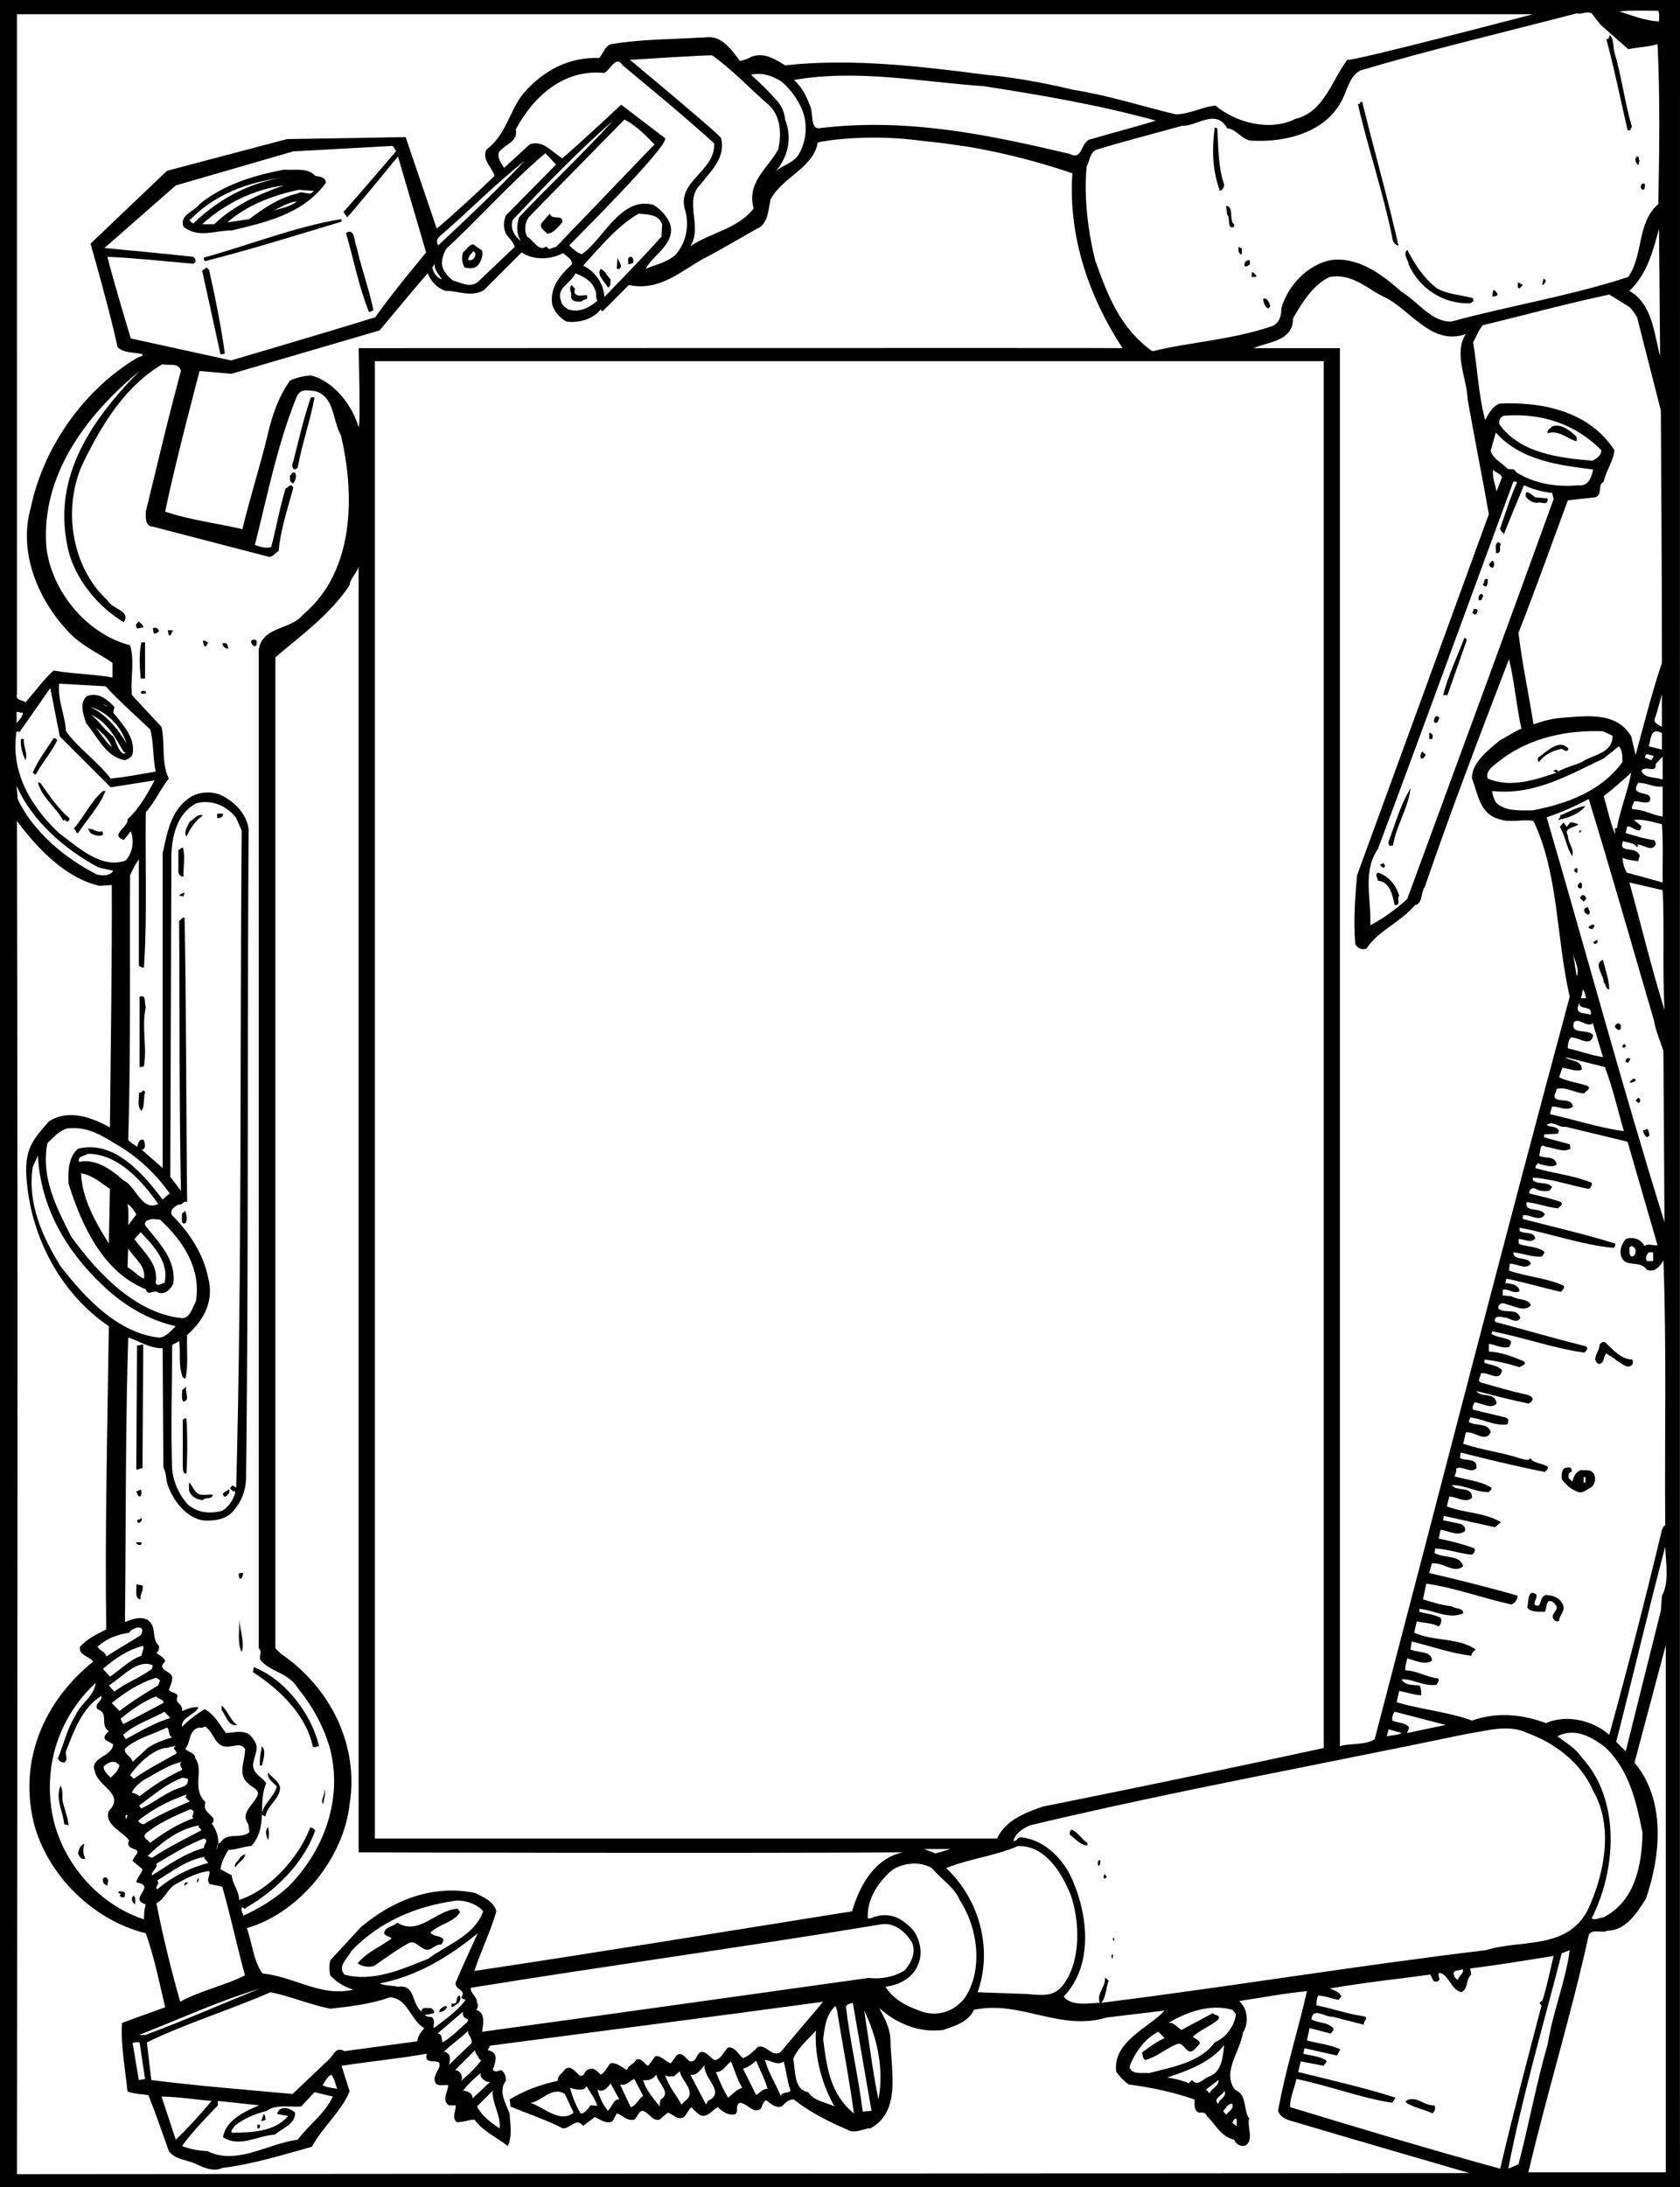 <svg xmlns="http://www.w3.org/2000/svg" width="459.074" height="597.387"><rect width="100%" height="100%" fill="#808080" stroke="none"/><path d="M459.074 0s-.133 596.488 0 597.387H0V0h459.074"/><path fill="#fff" d="M453.14 2.945c.4.797.2 1.899.2 2.899-3.598-.102-7.3-1.602-10.8-2.7 3.202-.402 6.8-.199 10.6-.199m-448.5.95h414.2s-49.598 13.015-50.7 12.449c-4.199 5.601-6.398 14.3-14.1 16.101-6.9 3.5-16.099 1.2-21.9-3.601-3.5.3-6.898 2.3-10.8 2.398-9.3-2.199-18.399-5.199-28-6.699-7.5-1.8-15.899-3.398-23.8-4.098-17.7-2.3-36.7-4.601-55-2.601-2.7-1.602-5.5-3.602-9.099-2.399-1 .598-2.101 1-3.3 1.2-1.801-2.602-4.7-6.602-8.399-6.5-9.5.597-18.101.5-26.703 1.898-1.797.5-2.2 2.602-3.297 3.8-8.203-.3-15.3 3.302-20.902 9.9-3.7 4.8-4.598 11.1-9.899 15.1-1.402 2.7 1.5 4.802 2.2 7.2-4.899 4.7-10.602 10-15.801 14.402l-8.5-25-32.45.547-32.75 8.653-20.898 19.898s5.297 18.5 7.399 28.3c1.8 1.7 4.5 1.302 6.8 1.9.098.702-1 .702-1.5 1-14.8 8.902-25.601 24.6-29 40.8-3.601 12.5 2.098 25.8 11 34.8 3.399 3.302 7.5 5.102 11.301 7.7v4c-5.8-1-10.3-.898-16.101-1.898-2.7 2.398-5.102 5.8-7.7 8.699-.902-.801-2.699-.399-2.3-2.2V3.895"/><path fill="#fff" d="m437.34 6.742 7.601 6.703c2.7-.601 5.5-.601 8-1.402.7 14.602.5 29.2.2 43.7-5.899 5.1-4 13.8-8.2 19.902-16.199 5.3-31.902 7.699-48.402 12.199-5.398.101-9-5.399-13.5-8.102-5.398-4.797-11.898-9.699-19.398-8.699-6.399 1.3-11.801 7-13.5 13.2 0 2-.5 3.902-2.399 4.8-11.558 3.887-22.18 4.305-32.851 6.902-8.899-6.402-12.149-15.203-15.551-24.601-2.098-8.2-3.2-17.899-2.399-25.899.899-1.5.801-3.902 2.801-4.601 7.797-2.399 15.2-4.2 23.297-6.5 3.8.3 9.203-4.899 12.3.699 2.7.2 4.2 3.602 7.2 3.402 8.703.399 19.5-2.203 24-10.8 1.602-2.801 2.102-6.801 5.203-8.403 19.5-5.797 39.598-10.5 59.098-15.597 1.2.398 2.7-.7 4.101 0l2.399 3.097"/><path d="M441.14 14.242c2 6.602 2.801 13.703 4.801 20.403-.402.398-.3 1.3-1.199.898-1.902-8.3-3.601-16.7-5.8-24.898.898.3.597-.7 1-1 1.097 1 .8 3.097 1.199 4.597"/><path fill="#fff" d="M210.04 28.645c3.3 3 3.6 7.898 2.6 12.199-2.8 5.101-8.699 9-6.699 16.101-4.402 5.598-11.601 6.5-17.3 10.297 3.398-5.199-1.801-12.398 2.699-16.797 3-3.8 7-7.402 5.7-12.703.401-.347-24.9-21.398-24.9-21.398s22.25-1.45 22.5-1.2c5.5 3.899 10.301 9.098 15.4 13.5"/><path fill="#fff" d="M195.14 39.145c.5 7.597-10.5 10.398-7.898 18.3 1.2 4.297.2 9-2.703 12.2-2.598 2.199-5.398 2.597-8.098 3.8 1.899-3.8 8.2-6.8 6.7-12.203-.801-2.097-2.602-4.097-4.602-5.297-9-2.402-13.7 9.598-19.598 13.5-1.5-.5-2.3-1.5-3.402-2.402-.047-.05 27.352-27.2 26.203-29.3l-12-9.15s-10.902 10.25-16.101 14.65c-3.102-2-5.399-5.098-8.899-3.798l-7 6.399c-.703-1.301-1.902-2.5-1.402-4.301 1.7-2.2 5.3-2.8 4.601-6.2 4.801-9 13.2-16.6 24.2-15.398 1.601-.902 3.3-5 5-2.101 8.699 7.199 16.8 13.898 25 21.3m23.999-9.3c1.602 3.8 1.301 8.398-.699 12-1.5 2.8-4.5 3.101-6.5 5 3.399-4 4.598-9.102 2.598-14.2-.2-1.902-.898-3.601-2.098-5-2.5-2.8-4.402-4.699-7.199-7.199 2.797-.8 6 .297 8.399 1.899 2.398 2.101 4.3 4.699 5.5 7.5m96.699 3.101c-5.399 1.7-11.399 3.2-17.5 5-3.2.399-2.3 6.098-6 4.098-22-5.2-44.7-10-68.598-7-2.402 0-1.402-4.2-2.402-6.2-1-2.5-2.098-5-4.399-7 17.399-3 34.598.5 51.899 1.7 15.601 2.402 31.8 5.2 47 9.402"/><path d="M372.242 27.844c3.297 13.398 6.899 26 9.899 39.199-.899 0-1.7-1.2-1.7-2.2-2.5-12.398-6.601-24.198-9.402-36.5.902.4.402-.898 1.203-.5"/><path fill="#fff" d="m178.84 39.445-26.899 28c-.902 0-2 1.297-2.601-.203-2 1.801-3.598-1.699-5.3-2.597-.9-1.7-.599-4.2.702-5.602l25.899-26.398c3.199 1.699 5.8 4.3 8.199 6.8"/><path fill="#fff" d="M167.54 32.945c-8.9 9.7-16.7 16.899-25.7 26.399-.7 2.199-.8 4.5.5 6.5-1.7-1.301-3.098-3.5-2.2-5.801 8.801-9.398 18.102-19 27.4-27.098"/><path d="M332.64 35.043c.301 5 .2 10.7 1.9 15.402-.099.7-.4 1.5-1.2 1.7-2.098-5.801-2.2-11.5-1.399-17.301l.7.199"/><path fill="#fff" d="M264.941 40.145c9.7 1.699 19.098 4.097 28.098 7.199-1.2 17.3 4.602 33.851 13.703 47.75 0-.102-208.75 0-208.75 0s.598 21.648 0 21.55c-1.703-5.8-6.652-12.5-13.05-14.101-2 .102-3.903.602-5.7 1.402-3.101 4.399-4.8 9.297-6 14.399-2.101 8.8-4.902 17.398-7 26.199-6.703-1.598-14.402-2.5-21.101-4.8 2.601-12.9 9.398-38.4 9.398-38.4l8.703.75 40.5-11.85s13-15.7 13.2-15.598c.699 2.199 2.597 4.097 4.8 4.8 3.399-.101 6.899 1.899 10.5-.203l10.297-10.297c3.203 2.2 8 2 11.3.2 1.102.898 2.7 1.8 2.403 3.097-3.203 2.903-6.203 6.5-5.3 11.102.597 1.8 2.097 3.601 3.898 4.5 3.402.398 7.101-.602 9.3-3.301l.5.5 7.2-7.2c8.3 1.802 14.101-3.698 20.402-7.198 5.297-2.7 10.399-5.903 15.598-8.7 2.2-2 2.101-4.8 2.7-7.402 3.1-6.098 11.8-8.7 12.901-15.598 2.5-.703 14.79-2.375 28.301-.5 7.95.797 8.598 1.098 13.2 1.7"/><path fill="#fff" d="M108.242 41.293s-14.25 16.652-14.402 16.55l1 1.5c.25.102 13.902-16.6 13.902-16.6l7.7 26.202s-9.602 11.5-13.903 17.7c-12.797 4-39.398 11.8-39.398 11.8l-27.399-6s-4.5-14.8-6.402-22.3c7.3.3 15.601 1.199 23.5 1.898.8-.5.8-1.2 0-1.898-8.098-.903-24.3-2.403-24.3-2.403l19.5-17.097 32.1-9.301 27.2-1.5.902 1.449m30 17.551c-.703 1.699-.703 3.398 0 5 .797 1.199 2.098 2.199 2.399 3.601l-10.102 9.598c-2.098 1.7-4.598.102-6.7-.398-1.698-1.2-3-2.903-3.097-4.801.098-1.5.598-3.102 1.399-4.102 8.5-7.797 17.601-18.097 26.898-25.898l2.902 3.101-13.699 13.899"/><path d="M448.14 43.945c-.5.297-.199.899-.5 1.2-.398-.403-1.3-1.7-.3-2.403.902 0 .2 1 .8 1.203"/><path fill="#fff" d="M119.742 67.043c-.5-.8-.402-1.7.297-2.398 8-6.903 15-14.102 23.3-20.7-6.898 7.399-15.3 15.297-23.597 23.098M376.34 46.145l.2 1.199-.2-1.2"/><path d="M86.14 48.043c1.2.2 2.9.3 2.9 1.902-6.2 8.5-16.2 10.7-25.7 13-4.8 0-9.098 2.2-13.2-1-1.199-3.3 2.9-4.101 4.4-6.203 6.702-5.398 14.702-7.797 23-9.398 3 .199 6.702-.602 8.6 1.699"/><path fill="#fff" d="M79.941 48.242c-9.8.703-19.402 5.301-27.101 12.801-.399-.2-1.5-.8-.7-1.2 7.602-7.698 17.602-10.698 27.801-11.6"/><path d="M449.54 50.445c-.2.5.1 1.399-.7 1.399-1.2-.7.101-2.5.7-1.399"/><path fill="#fff" d="M58.54 61.242h-3.298c6.297-5.699 14.098-9.5 22.297-10.597-6.598 2.3-13.598 5.398-19 10.597m27.203-9.097c-1.203 1.699-2.902-.301-4.402.699-4.899 1.101-9.3 4-13.2 7l-6 .898c5.102-4.597 12.4-7.398 19.5-8.898l4.102.3"/><path fill="#fff" d="M81.14 55.043c-2 1.5-4.398 1.8-6.699 2.602.801-.2 4.2-2.5 6.7-2.602"/><path d="M336.941 61.043c.5.102.2.602.301.902-2.101.899-.902-2.402-1.902-3.3l-.3-2.403c2.1.102.901 3.301 1.901 4.801m-183.301-.301c-1.199 1.301-2.3 2.903-4.1 3.102-.7-.899-2.5-1.7-1.4-3.102l2.102-2.398c.598 2 3.797 0 3.399 2.398"/><path fill="#fff" d="m180.941 61.242-.199 3.403c-5 5.597-10.3 11-15.601 16.5-.102-3.602-2.602-7.102-5.801-8.602 4.8-5.2 9.2-10.7 15.2-14.2 2.401.302 5.401.102 6.401 2.9"/><path d="M93.34 59.844v.699c-12.098 3.602-25 7.7-37.399 10.8.098-.1-.402-.398-.199-1 12.098-3.3 25.399-8.6 37.598-10.5"/><path fill="#fff" d="M453.64 97.242c-1.6-5.699-2-14.199-8.398-17.797 4.797-4.5 6.5-10.902 8.098-17l.3 34.797"/><path d="M97.441 67.445c1.301 5.899 3.399 11.399 4.598 17.297l-1.2.5c-2.8-6.898-4.198-14.398-6.3-21.597 2.5-1.602 2.203 2.5 2.902 3.8m34.301 1c.297 1.297-.203 2.899-1.203 4.098-.898.902-2.398.8-3.598.5-.699-1.2-.902-2.8-.402-4.098.902-.703 1.602-2.203 2.8-2.203l2.403 1.703m207.598-.703v1.703c-1 0-1-1.203-.899-2 .301 0 .5.5.899.297m53.3 11c3 1.703 6.602 1.801 9.9 2.703 0 .2-.099.598.202.7l-1 .699c-7.203.3-13.902-4-16.8-10.602-.102-1.297-1.7-2.699-.403-4 1.902 3.602 4.3 7.602 8.102 10.5"/><path fill="#fff" d="M129.64 70.344c-.398.601-1 .898-1.699.699 0-1 .7-1.598 1.399-2.398.8.3.601 1.3.3 1.699"/><path d="m173.04 71.844-1.4.398c.2-.699-.398-1.699.5-2.097.9-.102 1 .898.9 1.699m-3.798 1.601h-.703l.203-3.101c.2 1 1.598 2.199.5 3.101m172.298-1.203c-.5.203-.798.703-1.4.5-.3-1 .301-1.597 1.2-1.699.402.3.101.8.2 1.2"/><path fill="#fff" d="M120.742 76.344c-1.402-.5-2.402-2-2.601-3.301l.699-1c-.3 1.8 1.2 2.902 1.902 4.3"/><path d="M57.14 73.742c1.7 7.5 3.301 15.602 4.301 22.801-.3.102-.699.3-1.199.2l-5-22.798 1.2-.902.699.7m109.699 2.601c-.098.3.2 1.898-.7 2.199-.898-1.598-3.199-3.5-2-5.098 1.301.598 1.7 1.797 2.7 2.899m176.402-1.199c.297 1-1 .097-1.203.699v-1.399c.602-.203.8.5 1.203.7"/><path fill="#fff" d="M162.54 79.043c.702 1.102 0 1.902.702 3.102-2.203 1.898-4.902 3.3-7.902 2.398-.8-.5-1.8-1.2-2-2.2-1.5-3.8 2.5-4.698 3.902-7.698 2 .8 4.5 2 5.297 4.398M366.14 95.094h-23.6c4.1-1.801 10.8-1.852 10.8-8.149 2.402-4.203 5.402-9.101 10-11.3 6.5-1.102 10.5 3.597 15.601 5.8 7 3.899 12.598 13 21.598 9.797-3.398 5.301.3 12.102.5 17.801 1.902 10.8 3.902 20.602 5.8 31.402-12 32.899-24 65.797-36 98.598-.597 6.402-1 12.5-.5 18.8.5 1.102 1.903 1.802 3.102 1.2 3.2-4.898 9-6.898 13.2-11.8 2.3-.5 1.5-3.5 2.699-5 7.2-21 15.101-41.598 23-62.2 1.402 5.5 2 12.7 3.402 19-1.703.602-3.8 2.102-5.8 3.102-3.102 2.597-7.903 6.199-7.7 10.5 1.598 4.097 2.098 9.8 7.5 11.097 2.797 1.102 6.598-.098 9.297.5 6.902 14.5 6.203 32.102 9.902 48-18.199 67.5-35 132.903-53.3 202.801-2.5 1.7-6.602 1-9.5 1.902V95.094"/><path d="M422.441 76.645c-.3.398-.3 1.097-1 1.199l.301-1.7c.297-.101.399.301.7.5m-7.2 2.098c-.902 0-.3-1.097-.5-1.699l1.399.8-.899.9m-258 .3c-.402.102-.203.602-.3.902.8 1.297 2.3.598 3.398.7.601 1.5-1 .898-1.399 1.699-1.199.101-2.601.101-2.902-1.2.402-1.199-.898-2.402.203-3.3l1 1.199m252 1.402c-.3.598-.902.5-1.5.5l.297-1.703c.5-.098 1 .703 1.203 1.203"/><path fill="#fff" d="M445.242 83.844c.899.8 2.098 2.8 2.098 2.8l6.5 25.5s.3 45.899.3 68.899c-2.699 8-4.8 16.3-7.199 25.2-.101-.4-.8-3.4-1.199-5.098-4.101-7.102-13-5.5-20-5-2.3.3-4.5.898-6.703 1.699-1.297-8.399-3.098-16.5-4.098-25 4.7-12 9-24.102 13.5-36.2l7.399-.8c2.2-.602.601-3.5 2.402-4.301.598-3 2.7-5.7 2.899-8.598-6.801-10.5-19.602-13.3-31.399-12.703-2 .801-3 2.801-3.902 4.5-1.8-6.597-2.2-14.797-3.3-21.297.901-1.5 1.3-2.902 2.6-4.601 11.5-2.801 22.9-5.899 34.602-8.399l5.5 3.399"/><path d="M347.04 83.344c.202.398-.2.601-.5.898-.798-.297-1.298-1.597-1.4-2.597 1.2-.5 1.602 1 1.9 1.699"/><path fill="#fff" d="M102.426 502.168V98.645h259.289v378.8c-26.3 5.7-50.375 10.7-76.774 16-4.699 1.7-10 3.524-12.5 8.723H102.426m-31.735-51.926c1.2.903-.25 2.403.649 3.403 3 3.199 7.402 3.199 10 7.398 4.101 5 7.2 10.7 8.902 16.8 3.399 13.7-1.703 27.7-11.5 37.5-3.703 3.4-7.902 5.9-12.203 7.9-.2-.7-.7-1.298-.5-2.2.5-.3.8.8 1.203 0 7.7-4.398 15.598-11.8 18.899-21.098-.399-.3-.7-.902-1.399-.703-3.203 8.301-11.203 17.102-19.402 19.703 0-2.5-1.899-4.5-2-6.703l-3.098-1.699c.297-2 1.2-3.7 2.2-5.3 1.898.1 4.3-1 6.199-1 4.699-5.2 1.699-11.5 4.101-17.2-1.203-1.7-3.5-2.598-3.601-4.8.101-2.4 2-4.798.199-7-1.8-3.2-4.8-2-7.598-1.9-1.703-2.3-3.3-5.198-5.8-6.5a31.242 31.242 0 0 0-6.2 4.802c-.3-2.5 3.399-3.2 4.5-5.301-1.5-.2-2.703.3-4.5 1 .2-2.399-2.101-1.801-1.203-4.102-.398-1.097-1.797-.797-2.398-1.699.398-1.098 1-2.2.898-3.598-.5-1.601-4.398-1.902-1.898-4.101-.2-1.2-1.7-1.7-2.399-2.399.598-.402.797-1.101.7-1.902-2.301-2.2-.301-5.3-3.301-7.2-2.102-.898-4.102 0-6 .7.3-25.898.101-51.8.898-77.7 3.102.9 5.8 3 9.402 2.9l.2 32.6c.699 1.2.699 2.7 1 4.102 1.3 4.399 4.8 9.297 9.601 10.297 3.2.301 6.399-.199 8.399-2.398 2.3-2.602 3.5-5.602 3.601-9.102.7-59.097.297-118.097.7-177.097-.403-4.2-3.801-7.602-7.403-9.403-2.797-1.297-6.797-1-9.2 1-4.898 3.602-5.698 9.703-6.898 14.801v86c-1.8-1.598-3.902-3.398-5.8-5.098 1.3.297 1-1.703.699-2.402-.098-.398-.598-.2-.899-.2-.699.5-.699 1.2-1 1.9-.8-.7-1.699-1-2.402-1.9.703-23.398.402-47.3.5-72.3.703-1.398 1.402-3 2.402-4.3v29.1c.5.102.801.602 1.399.4.902-14.098.3-28.298.5-42.4 2.601-2.898 3.902-6.198 6.3-9.198-2.1-4.102-1-9.602-2-14.102l-8.1-8.7c-.4-4.898.8-9.198-.5-13.6-11.798-3.098-21.099-14.4-22.798-26.2-1.902-19.898 10.797-36.7 25.399-48.7-12.899 13-23.399 28.4-19.899 46.802 1.297 8.597 7.7 17.097 15.598 21.8 2-3.203-3.2-3.5-4.5-6-9.7-9-12.2-24.601-7-36.703 4.902-10.297 11.5-21.597 22.101-27.797 1.7.598 4.399-.601 5 1.899-3.5 12.898-6.402 25.3-9.601 38.398 0 1.301-.3 4 1.902 4.102l31.2 8.101c1.5.598 2.097-.902 3.199-1.402.5-5.8 2.5-11.7 4-17.3-.602-1.598-1.399 0-2.102.202-1.598 5.2-2.598 10.899-3.898 15.899-1.2.601-3.102 0-4.5-.5 3.5-13.7 6.199-27.7 11.5-40.602 1-2.199 3.101-1.597 5-1.398 5.3 1.5 4.699 8 7 12 3.8 16 3.898 37.101-10.301 49-3.399 4.3-11.05 3.101-12.149 9.601v272.797"/><path d="M85.941 108.543c-1.101 6.2-3.402 12.602-4.601 19.2-.2.3-.598.3-.899.5-.8-.5-.601-1.598-.3-2.2 1.5-5.898 2.898-12.098 4.8-17.5h1"/><path fill="#fff" d="M437.54 122.945c.202 1.399-1.4 2.399-2.4 2.899-9.5-.801-19.699-2.102-25.398-9.899-.3-1.101.297-2.3 1.399-2.402 10.101-.8 19.398 2.3 26.398 9.402"/><path d="M430.84 119.344v1.199c-2.399-.598-4.899-3.2-7.899-2.2-.402-.898.899-1.398 1.2-1.898 2.699-.8 4.898 1.2 6.699 2.899"/><path fill="#fff" d="M435.34 128.242c-.399 2-1.3 4.703-4 4.301-6.5.602-12.3-.598-17.098-3.598-.5-1.402-2-.3-2.601-1.203-1.5-1.5-3.7-2.5-4.301-4.597l1.402-5c6.899 7.699 17.2 8.898 26.598 10.097m-24.899 2.102-1.5 3.898c-.3-1.797-1.3-4.097-.902-6 .5.903 1.902.903 2.402 2.102"/><path d="M80.64 129.145c.602 1 0 2.097-.5 2.898-1.1-.398-.898-1.098-.898-2.2.5-.198.399-1 1.399-.698"/><path fill="#fff" d="M414.54 131.844c-1.9 4-3.099 8.3-4.599 12.398-.199.801.899 1.102 1 1.703 1.598-4.101 3.5-8.601 5.5-13.402 2.399 1.102 5 1.8 7.7 2.102l.398 1.699c-13.297 36.699-26.7 73-40 109.199-3.2 2.902-6.5 5.3-10.098 7.2.301-7.7-2.199-14.5 2.098-20.9 12.5-33.3 24.402-66.198 37-100.3.3.102.8-.2 1 .3"/><path d="m419.54 135.844 3.401.3c0 2.301-1.8.7-2.902 1.2-1.297 0-2.5-.801-3.098-1.7-.402-2.601 1.899-.199 2.598.2m-9.399 12.801c-.6.597.2 1.8-.699 2.398h-.699c.2-.7-.402-2.3.5-2.898.399-.2.598.199.899.5m-2.101 6.398c-.7 0-1-.3-1.2-.898l.902-1c.797.398.598 1.199.297 1.898"/><path fill="#fff" d="M75.242 179.543c7-6 14.797-11.5 20.297-19.7.102-1.898 2.152-3.398 2.453-5.198v351.3s99.75.297 148.75 0c-7.8 1.598-11.902 9.2-13.902 16.098-34.399 5.5-69.3 11.2-103.2 16.3 1.602-5.1 4.4-10.698 6-16.3-.699-2.7-3.6-3.898-5.8-5-11.7-2.398-22.5 2-31.2 9.3l-8.398 9.102c-.3 1.5-.3 2.598 0 4.098 1.797 1.902 3.7 3.102 6.297 3.902-8.898 2.098-16.2-3.601-24.797-4.402-2.5-3.398-2.8-8.3-4.3-12.398 14.5-4.2 26.5-19.2 28.097-33.903 2.602-16.097-5.297-31.797-18.7-41l-1.597-1.5V179.543"/><path d="M406.54 158.242c.1.703 0 1.301-.4 1.903-.5.199-.699-.301-1-.5.7-.403.102-1.903 1.4-1.403m-1.2 4.5c-.399.403-.3 1.5-1.2 1.203-.199-.402-.1-1.5.5-1.703.4-.098.5.301.7.5m-1.598 3.903c0 .398-.101.898-.5 1.199-.402.101-.703-.301-1-.5.399-.301.5-.602.297-1 .402.101.902-.2 1.203.3M39.14 171.445c-.699-.3-1.699.797-1.898-.3-.3-.602.297-1 .7-1.403.398.5 1.3.903 1.199 1.703m4.3.899c-.3.5-.8.699-1.402.699l-.297-1.398c.7-.5 1.5 0 1.7.699m3.898-.199c-.3 0-.5 1.699-1.2 1.398l-.3-1.398h1.5m353.5 2.597-5.3 15.102h-1.2c1.402-5.399 3.8-10.301 5.8-15.602.301-.098.4.301.7.5m-330.7.703c-.1.297.102.797-.3 1-.598.2-1.098-.5-1.2-1-.3-1 1.801-1 1.5 0m-13.199 0c-.5.297-.199 1.399-1.199 1l-.3-1.402c.597-.2 1 .3 1.5.402m-17.302 9.899h-1.199c-.3-3.7-.5-6.7.2-9.899h1v9.899m22.8-8.199c-1 .097-1.5-.602-1.699-1.403 1.399-.398 1.399.403 1.7 1.403"/><path fill="#fff" d="M28.84 187.445c4.2 4.5 7.8 7.598 12.2 11.797 1 3.602.702 7.801 1.5 11.5-4.099.703-8.099 1.5-12.298 1.903-3.902-5-8.601-8-12.203-12.903-.297-4.5-2.297-8.5-1.898-13l12.699.703"/><path fill="#fff" d="m30.242 215.043 12-1.898c-2 3.699-4.203 7.8-7.402 10.597.402 2.203-5 4.203-1 5.703l1.902-2.402c1 2.7.5 5.902-1.402 8-6.598 2.402-13-3.598-18.2-7.5-7.699-7.2-13.398-16.8-11.6-27.8l.8.202 8.402-12 2.598 13.2 13.902 13.898"/><path d="M39.84 188.945c.402.899-.7.2-.899.7l-.5-.5c.098-.403 1-.7 1.399-.2"/><path fill="#fff" d="M454.14 198.543c-1.199-.7-2.699-1.2-1.699-2.898l1.7-6v8.898"/><path d="m31.242 193.043-.3 1.602c2.597 3.3 6.097 6.8 5.3 11.3-.3.899-1.3 1.399-2.101 1.7-5.2-.903-7.5-6.403-10.602-10.102-.7-2.098-2-5.598.203-7.398 3.098-1.2 5.399.8 7.5 2.898"/><path fill="#fff" d="m29.34 193.043-1.5-.8 1.2.5zm5.2 10c-1.9-3.398-5.7-8.2-10-10 4.6 1.2 8.702 5.5 10 10m-28.298-8.398c0 1.199-1.101 2-1.703 2.898v-3.098c.602-.101 1.102.399 1.703.2m27.598 10.8c0 .2 1.101-.402 0 .5-1.8-1-1.899-3.203-2.899-4.8-2.101-1.403-4.101-4.602-6.199-6 4.598 2 6.797 6.398 9.098 10.3"/><path d="M393.34 196.145c-.399.398-.3 1.699-1.399 1.199-.402-.7.399-2.7 1.399-1.2"/><path fill="#fff" d="M30.54 204.043c-1.5-1.2-2.798-3.398-4.4-5.3 1.7 1.3 3.7 3.202 4.4 5.3m410.1-3.098c.102 4.899-5.398 5.098-8.398 7.2-1.703.8-4.601 1.5-6.5 2.597-.402-1-.902-.199-1.402-.199l1 .5c-5.7 1.902-12.598 4.3-18.8 1.602-.9-2.403 2.6-4.2 4.1-5.5 7.801-5.7 17.7-7.801 27.4-7.403l2.6 1.203m13.5 3.797-3.6-.898c.6-1.801.401-5.399 3.6-3.602v4.5"/><path d="M391.441 200.645c0 .5.2 1-.199 1.199h-.703v-1.602c.402-.199.602.203.902.403m-375.801 1.5c-1.5 3.3-4.1 6.097-5.8 9.3-.399.2-.598-.203-.899-.402 1.399-3.3 3.7-6.3 5.7-9.398.398-.2.699.199 1 .5m-9.101-.301c-.298 2 1.202 3.898.401 5.8-.699-1.601-1.5-3.8-1.199-5.8h.797m422.101 2.699c-.5 1.102-1.199.3-1.898 0-2.402.402-4.902 1.7-6.203 3.602-.5-.301-.2-.801-.297-1.2 2.5-1.601 5.797-5.402 8.399-2.402"/><path fill="#fff" d="M443.34 208.145c-5.899 8.097-15.3 11.398-24.5 13.199-3.7 0-7.7.3-10.098-2.2-.5-.902-.902-2-1-3.101 11.399 1.3 21-4.398 30.5-8.898l4.098-3.301c1 .898 1 2.699 1 4.3"/><path d="M389.54 206.242c-.4.602-.7 1.301-1.4.703 0-.3 0-1.5.7-1.703 0 .703.601.403.7 1"/><path fill="#fff" d="m451.242 207.645-1.703-.7c0-1.8 1.602-.402 2.402-.5l-.699 1.2m3.098 5.3c-1.899-.8-5-.203-5.8-2.402 1.202-1.7 4.1 1 3.901-1.898l1.899-2v6.3m-12.5 13.2-.7.199c.301.398.2 1 .2 1.5-1.3-3.102-2.098-6.899-3.098-10.399 2.7-2.101 5.2-4.3 7.5-6.402-.902 5.102-3 9.902-3.902 15.102"/><path d="M11.04 213.844c2.401 3.398 4.901 7.101 7.901 9.601.2.5-.199.7-.402 1-.5.098-.797-1-1.2-.203-2.097-3.898-5.898-6.297-7-10.597l.7.199"/><path fill="#fff" d="M454.34 214.844v8.199c-3.2-.5-5.2-2-8.2-2-.6-.7.4-1.598.301-2.098 1.098-.402 2.899.7 4.301 0 1.5-3.5-5.8-.902-3.101-5.101 2.398-.102 4.199 1.3 6.699 1M26.941 236.945l4 .899c-.8 1.398-3 1.398-4.5 1-8.5-4.301-17.5-11.7-21.601-20.602l-.3-3.597c4.202 9.597 13.202 17.398 22.401 22.3"/><path d="M385.441 215.344c-.601 5.3-3.902 10.101-4.8 15.601-.2 0-.602-.101-.7.2-.8-.403-.5-1.5-.199-2.102 1.797-4.8 3.098-9.598 5.7-13.7m-356.602.7c-1.8 4.402-5 7.7-7.5 11.5-.7.2-.399-.898-1.2-1.2 2.9-3.3 4.7-7.5 8-10.3h.7"/><path fill="#fff" d="M451.941 278.645c.5 3 1.7 5.597 2.598 8.398l.3 46.8c-11.5-36.898-21-72.3-32.198-110.6 3.8-1.298 7.8-3 11.5-5 6.199 20.202 11.898 40.3 17.8 60.402m-387.401-55.2 1.5 3.399c-.5 59.8.1 119.3-1.5 179.5-.4-.2-.599-.602-1.2-.5-.098.3-.598.398-.399.8.399.301.7.899 1.399.7-.399 2.101-1.8 4.199-3.598 5.3-3.402.899-6.703.598-9.402-1.699-2.5-2.8-3.899-6-4.3-9.601-.4-11.301 0-22.602 0-33.899.6-.601 1.3-.601 1.901-1.203.5 3-.3 6.801 1 9.903l.7.5c.898-3.7.3-8.102.5-12 4.398-3.903 7.398-9.102 5.8-15.403-1.3-6.597-5-12.398-9.902-17.297-.898-1.203.703-2.5 1.703-2.902 1.098.2 1.399-1.2 2.399-.7-.301-25.898-.2-51.8-.7-77.698-.699-.2-1 .597-1.5.898.2 24.602 0 48.7.5 73.7l-2.902-3.798.3-88.101c.2-5.2 1.602-11.102 6.7-13.899 4.102-1.203 8.5.598 11 4"/><path d="M433.242 220.145c-1.8 2.3-4.902 3.3-7.5 3.8.2-.402.899-.8.5-1.203 2.399-.898 4.2-2.199 7-2.597m-372.301 2.097c0 .903-.5 1.203-1.601 1.203v-1.203h1.601m-5.5.5c-2 1.301-3.5 3.602-4.5 5.801-.8-1.3.301-2.898.899-4.098 1.2-.703 2.2-2.3 3.601-1.703"/><path fill="#fff" d="M454.14 225.145c.4 5.699.102 10.3.2 15.898l-9.8-2.7c-.7-1.198-1.099-2.6-1.2-4.1 1.3.702 2.8.702 4.3 1 0-.7.9-1.598 0-2.2-1.1-1.8-5.6 0-4.1-3.3 1.3.5 2.901.3 3.8 1.702 0-.3.601-.5 0-.8 1.7 0 4.101 2.199 5.101 0 0-.403-.101-.903-.5-1.2-2.699-.3-5.101-1.203-7.699-1.902 0-.598.399-1 .297-1.7 1.3-.698 3.602 2.7 4-.198l-2.098-1.7c2.098-.3 5.098.5 7.7 1.2m-427.001 16.8 3.4-.203c.1 21.301-.298 44.403-.5 66.203-4.9-2.703-11.2-5.101-16.599-1.703-4.199 4.703-6.3 7.102-6.3 13.602.601 16.8 8.898 33.101 22.601 42.398-.402 27.403-1.101 57.203-.703 82.801-2.5 1.3-5.098 2.402-7.2 4.8-.3 2.4 2.5 2.4 3.602 4-13.101 10.602-20.3 26.4-16.3 43.7 3.601 14.5 16.3 27 30.699 30.5 2.402 6.8 3.601 13.102 5.3 20.2-3.699 1.402-7.898 2.8-11.8 4.3-.399 6.2.902 12.5 1.5 18.7 1.8.702 3.8.702 5.7 1 2 5 3.8 10.202 5.6 15.3 1.801 2.5 5.102 2.3 7.602 3.602 2.098 1 4.7 2.097 7 1 8.2-1 16.297-3.5 24.5-5.801 2.7-5.102 8-9.602 10.297-15.102l-2.2-7c7.802-1.199 15.903-2 23.302-3.297-1.102 3.7 4.3.598 3.398 3.598-.7 1.8-1.797 2.7-1 4.5.902.902 2.203.3 3.402.5.098 1.602-1.902 4 .2 5.5h1.898c.102 1.5-1.2 3.402.3 4.602 1.403.097 3.403-.7 4.802-.7 2.601 3.399 6.199 4.899 9.101 7.2 1.297-2.5.7-6.102.5-8.903-1-2.699-3.203-6.097-1-8.898 0-1.102-.203-2.102-1.203-2.899-1 .098-1.598.797-2.398-.203.5-1.097 1-2.898.699-3.797-.3-1-1.3-1.3-2.098-1.5l.7-1.203c30.3-4 60.199-7.797 91-12-3.903 4.602-8 9.403-11.602 13.703-2.399 1.7-3.7-2-6.2-1.402-1.3 1.3-2.5 2.5-4.1 3.102-1.2-.903-2.2-3.2-4.099-2.903-1.199 1.102-2.101 3.602-3.8 3.403-1.2-.801-2.102-2.301-3.602-2.2-1.398.7-1.098 2.7-2.898 2.598-1.2-.5-2.301-3-3.801-1.598l-1.5 2.098c-1.5-.3-2.7-2.3-4.3-1.898l-1.9 2.597c-1.199-.398-1.699-2.398-3.398-1.597-.3 1.097-2.203 1.398-2.402 2.8-1.399-.8-2.899-2.203-4.5-1.902-1 1-1.5 2.602-2.7 3.102-.898-.903-2-2.102-3.3-1.403-1.2.203-1 2-2.399 1.703-1.199-1-2.5-3.101-4.101-1.703-.598 1.102-2.098 1.602-1.899 3.102-4.699 1-9.101 2.601-13.199 5.101.098.598.297 1.2.2 1.899 4.8 2 9.699 3.601 14.398 6 2.101 0 3.601-3.102 5.5-.7l3.2-2.402c1.5.602 3 2 4.8 1.203l1.2-2.203c1.6.403 2.702 2.203 4.8 1.703.902-.703 1.3-3 2.8-2.203 1.4.703 2.301 2.703 4.102 2.203l2.2-1.902c1.5.402 2.699 2.2 4.5 1.2.8-.9 1.097-1.9 2-2.7 1.199 1.2 2.398 2.902 4 2.2 1.199-.4 2-1.598 3.199-2.2 1.3 1.3 3 2.402 4.8 1.902 1-.703-.199-2.402 1.2-3.101 2.101.101 3.601 3.101 5.699 1.699.5-.8.5-1.8 1.5-2.398 1.3.898 2.402 2.199 4.3 1.699.9-1 1.9-2 3.301-1.899 4.598 3.7 10.098 6.297 15.399 8.598 2.2.5 3.8-.8 5.5-.7 8.5-4.698 5.601-15.6 5.5-24-.098-3.398-1.598-6.1-3.098-8.898 4.5 4.098 10.797 6.899 17.5 6 3.2-1.101 6.899-2.203 8.399-5.5 12.8-2.703 23.398 6 36.3 2.098l15.801-1.898c-4.101 4.597-14.402 8.5-13.203 16.8 1 1.2 1.602 2.098 3.402 3.399 6.2.8 12.2 2.101 18 4.101 0 1.297-.3 3 1.2 3.598.898-.098 1.898-.098 2.101.902 2.297 2 3.598 5.5 7.5 6.5.598 1.399 2.399 2.297 3.598 1.2 1.601-2-.098-4.801.5-7-1.7-2.403-.399-6.403-3.899-7.903-3.601-4.898 1.5-10.398 2.2-15.597 1.398-2.102 1.398-5.301 0-7.403l-1-1.199c6-.898 12.199-2.098 18.5-2.7-2.5 11-5.899 21.5-7.899 32.7.5 1.5 1.7 2.102 3.098 2.602 16.402 4.898 49.2 14.398 49.2 14.398l-396.9.3s.301-246.1 0-369.6c5.7 7.702 13.4 15.6 22.5 17.702"/><path d="M428.14 225.844c.2-.399.602-.801 1-1.2.801-.101 1.4.301 2.2.5-1.098 1-4.2.899-2.899 3.098 0 2 1.801 3.602 1.2 5.602-1.602-2.301-1.7-5-3.399-8l1-1.2.899 1.2M27.84 227.043c.402.2.2.7.3 1-1.199.5-2.398.102-3.398-.5l-.703-1.2c1.402-.1 2.602 1.2 3.8.7m403.701.5v-.7h.702zm-381.4 11.801c-.699.3-1.199-.5-1.398-1v-6.2l1.2-.699c.8 2.598.097 5.2.199 7.899m328.101-2.399c-.601.2-.8-.5-1.203-.703l1-.5c.203.403.703.703.203 1.203m52.798 1.399c-.4.199-.599-.2-.9-.5 0-.301.4-.899.9-.7v1.2m-48.7 6.301c-.8 1 .7 2.5-1.2 2.597-.699-2.597-1.1-6.297-4.6-6.699 0-.7-1-1.598 0-2.2 2.901.9 5 3.5 5.8 6.302m49.902-2.2c-.101.297-.5.2-.703.2-.797-.5-.297-1.5.5-1.602.402.3.203.902.203 1.402"/><path fill="#fff" d="M454.34 243.145c.5 10.5-.098 21.898.5 32.699-3.598-11.5-6.399-23.301-9.598-34.801l9.098 2.102"/><path d="m50.14 244.844-1.199-.2c.301-.402.899-.8 1.5-.8l-.3 1m383.3.699-.699.7-1-.9c.399-1.398 1.598-.898 1.7.2m.499 4.301c-.402-.2-.902-.399-1-.899-.3-.902.5-1 1-1.203 0 .703 1.098 1.5 0 2.102m1.699 2.898c.2.403-.3.703-.5 1-.398 0-1.199-.098-1-.699.5-.098 1-.898 1.5-.3m.9 4.8c0-.2-.798.8-1.2-.2.5-.198.7-.698 1.2-.5v.7"/><path fill="#fff" d="m430.84 266.645-1-6.2c.402 2 1.902 4.297 1 6.2"/><path d="M438.04 262.145c.6 2.699 1.702 5.5 1.702 8.097-1.101-.098-.8-1.297-1.5-1.898 0-2.102-3-5.102-.203-6.2"/><path fill="#fff" d="M433.441 272.645h-1.402l.5-2.403c.602.703.602 1.703.902 2.403"/><path d="M39.84 275.043c-1.2 5.902.402 10.5-.5 16.102-.2.398-.7.199-1.2.3v-19.203c2-.797 1.2 1.903 1.7 2.801"/><path fill="#fff" d="M434.64 277.242c-1-.597-2.199-.199-3.3-1-.5-.699 0-1.597.2-2.398-.099 2.3 3.901.5 3.1 3.398m.5 2.403v-.5l2.9 9.597c-3.298-.5-6.4-1.699-9.599-2.398-.101-.602.098-2 .7-2.899 1.699-.601 5.601 3 6.199-.703-1.399-1.898-6.5.102-5.2-3.597 1.4-1.2 3.2 1.398 5 .5"/><path d="M442.84 281.043c-.098.3-.5.3-.7.3-.3-.398-1-.6-.8-1.198.902-1.301 1.902-.301 1.5.898m1.402 4.801c-.101.3-.5.3-.703.3-.5-.3 0-.699.203-1 .297 0 .5.399.5.7"/><path fill="#fff" d="M438.54 291.445c2.1 5.399 3.5 11.7 5.202 17.5-6.402-.8-13.402-3.101-20.101-4.601-.2-.301.3-1.399.5-2.102 1.898-.098 3.8 1.403 5.699 0-.5-2.398-3.3-1.199-4.8-2.199-.7-.898.3-1.7.3-2.598 2.7-.703 4.902 1.098 7.601 1.2.301-.7 1.899-1.102 1-2-2.601-.903-5.5-1.2-7.902-2.403l.902-2.597c1.801.199 3.801 1.199 5.301.5 0-2.801-3.3-2.2-4.5-3.403l10.797 2.703"/><path d="M445.242 289.043c.598.402-.203.7-.3 1.2-.2 0-.602 0-.7-.298-.203-.5.399-1.101 1-.902m1.699 6.199c-.5.203-.902.5-1.5.5-.3-.699.899-.597.7-1.199.3.3 1-.098.8.7M39.64 298.344c-.5 1.601 0 3.699-1 5.101-1.3-1.3-.5-3.402-.699-5.101.801.699 1.098-1.399 1.7 0m408.199 2.898c-.399 0-.598-.5-.899-.699l.7-.7c.601.2.8.9.199 1.4"/><path fill="#fff" d="m427.742 307.742 17 4.102 8.2 28.3c-1.403.098-2.602-.601-3.602.2-.8-1.801-3.098-2.7-5.098-1.899-1.101 1.297-1.8 3.098-1.203 4.797 1.203 3.203 5 .703 7 3.602 2.203.8 3.703-1.102 4.5-2.602.902 23.703.3 48.301.5 72.403-.598.097-.598.8-.898 1.199-4.5 18.8-9.301 37.5-14.399 56-4.402-3.899-11.601-5.7-17.3-3.2-6.403-2.402-13.5-3.101-20.2-.699-6.601-2.402-13.902-3-20.601-5l.699-3.101c2 .398 4.101 1.101 6 1.199 0-.7.101-2-.5-2.7-1.5-.1-4.2 0-4.8-1.698 3.401 0 6.3 2.097 9.6 1.5.102-.602.9-1.2.301-1.7-3.199-.402-6-2.203-8.902-2.203-.2-.898.3-2.199.5-3.297 2.102.598 4.8 1.899 6.703.7.2-.801-.402-1.403-1-1.903-1.8-.699-3-.5-4.8-1.199l.3-2.2c5.399 1.302 10.598 3.2 16.297 3.9.203-.798.5-1.2 1.203-1.7-4.902-3.398-11.203-2.098-16.8-4.598l.699-3.101c2 .5 4.199.398 6 1.398.5-.398 1-1.597.5-2.398-1.801-.899-3.899-1.102-5.801-1.602v-.797c3.601.2 8 3 12 1.2 0-1.602-2.098-1.102-3.098-1.903-2.8-.297-5.601-1.199-7.902-1.898l.902-4.301c8.098 1.2 15.5 4 23.297 5.7 1.102-.5 1.5-1.298 1.703-2.4-8-2.3-16.101-4.3-24.203-6.198l.703-2.602c3.2-.5 6.098 3 8.598.7-1.2-3.298-4.899-1.9-7.899-3.598.098-.403.301-.7.2-1.2 3.3.098 6.601 1.399 10.101 1.7.598-.5.899-1 .7-1.7-3.102-1.203-6.403-2-9.801-2.703l.5-2.398c2.101.199 4.3 1.8 6.5.5.699-.801-.2-1.801-1-2.102l-4.801-1 .2-1.199 14 3.102 1.6-1.403c-4.699-2.699-9.699-2.398-14.8-4.297l.7-2.703c2.1.102 4.6 2 6.202.301.098-3.3-4.203-1.5-5.5-3.398 3.399-.102 6.7 2 10.098 1.898.2-.398.902-.598.7-1.2-3-1.898-6.7-2.1-10.099-3.1.301-.7.598-1.298.5-2.2 1.899-.7 4 1.5 5.5 0 .399-3-3-1.898-4.5-2.8l.2-1.5c7.601 1.902 15 3.702 23 5.3.398-.398 1-.8.8-1.398-1.5-1.102-3.8-.801-4.8-2.403-.399.903-1.7.301-2.399.203-5.402-1.8-10.5-2.3-15.902-4.101l.7-3.102c2.401-.398 5.3 2.903 6.8 0-.598-2.797-4.2-1.597-6-2.898l.402-1.2c3.5.399 6.598 2.399 10.098 1.899.402-.7.601-1.598-.5-1.898l-8.8-2.102c-.298-.598 0-1.398.401-2 2 .102 4.5 2 6 .3-.3-3.3-4.3-1.5-5.5-3.398 4.801 1.2 9.7 2.5 14.2 3.399.601-.2 1-.602 1.199-1.2-.2-.699-.899-1-1.5-1.199-4.399-.902-8.598-2.203-12.899-3.402-.699-.598.2-1.598.2-2.398 2.101-.602 5.199 2.597 5.8-.903-1.3-1.398-3.199-1.398-4.8-2v-.898c3 .3 6.5 1.101 9.601 2.101.399-.5 2.098-.601 1.2-1.601-3.102-1.301-6.102-2.5-9.602-2.7v-2.101c2.101.3 3.3 1.3 5.5.902.2-.5.7-.902.5-1.703-1.598-1-3.7-.898-5.3-1.898l.202-.7c8.598 1.598 16.5 4.598 25.2 5.801.597-.5 1.097-1.203.5-1.703-8.403-2.097-16.7-4.5-24.903-6.699-.398-1.7 1.3-1.5 2.402-1.2 1.5 0 3.399 1.9 4.5.2-.8-3-4-1.098-6-2.598-.199-1.402 1.2-1.8 2.2-1.203 2.101.403 5 2.301 6.699.203-.899-1.902-3.7-1.3-5.3-2.402l-2.4-.2v-1.5c1.5-.6 2.9 1.302 4.602.302-.3-1.801-2.203-2-3.902-2.2l.3-1.203c5 1 9.9 2.5 14.9 3.602.401-.5 1.202-1.102.702-1.7-4.601-2.101-10-2.402-14.902-4.101l.2-1.898c2 0 4.5 1.8 5.8 0-.7-2.102-4.899-.602-4.8-3.102 2.202.2 4.901 1.3 7.702 1.2.297-.4.899-.798.7-1.4-1.903-1.398-4.5-1.3-6.7-2-.402-.3-.203-.898-.3-1.398 1.5-.101 3.398 1.297 4.597-.203-.5-2-2.898-1.097-4.297-2v-.898c8.399 1.5 17 4.699 25.7 5.5.398-.301.5-.7.398-1.2-8-2.5-16.399-4.402-25.2-6.699v-1c1.9-.402 4.5 2 6-.203-1-2.199-5.6-.398-5-3.398 3 .3 5.602 1.398 8.602 1.699.399-.5 1.5-1 .797-1.7-2.797-1.1-5.797-1.6-8.7-2.398 0-1.101.903-1.8 1.903-1.203 1 .703 2.7.602 3.598.5l.8-1c-1.398-1.699-3.6-.5-5.3-1.898v-.7c5.101.301 10.2 2.098 15.3 3.098.602-.398.9-.898.801-1.699-5.199-2.098-9.902-2.398-15.402-4 .102-.7.602-1.8 1.402-1 1.399.2 3.399 1 4.399 0-.3-2.5-3.3-1.5-4.8-2.398.5-.801 0-3.7 1.901-2.403 2.2.203 4.801 1.703 6.7.5l-.2-1.199-7-1.898v-.801l3.801-.2c0-.199 0-.601.297-.699-.7-1.601-2.398-.902-3.398-1.703 1.699-1.297 3.398.903 5.101.5m-396.5 4.5c5.899 3.301 11.2 8.102 15.098 13.703l-1.899 1.7c-5.5-7.301-13.3-16.301-23.101-13.903-2.7 2.203-2.8 6.5-2.598 9.602 3.5 11.101 9.297 24.101 21.098 28.8.5 2.098 2.2-.101 3.402.899 1.797.602 3.297-.7 4.098-2.398.902-6.5-3.899-11.2-7.7-16-.3-1.403 1.301-1.5 2.102-1.7l2 .2c6.598 6.097 11.2 13.5 9.797 22.3-1 1.7-1.5 4.5-3.797 4.598-12.601-1.3-23-12.2-30.3-22.3-3.903-7.798-8.301-15.9-6.5-25.5 1.699-1.598 3.199-3.4 5.3-4 5.2-.7 9.098 1.6 13 4"/><path d="m450.742 310.145-.703.5c-.398-.403-1.2-1.102-1-2 .602.3.703-.5 1.203-.2.297.5.399 1.098.5 1.7"/><path fill="#fff" d="M43.242 328.844c-4.601 2.199-6-4.899-9.601-6.5-3.399-3.102-7.602-5.899-12-5-.7-1.5 1.5-1.602 2.398-2.2 8.3 0 14.902 7.598 19.203 13.7M28.14 351.145c5.801 5.5 12.4 9.398 19.9 11.097-1.298 1.102-2.7 3.102-4.599 3.102-11.101-1.2-20.101-10.7-26.902-19.5-4.898-8-9.098-17-7.598-27.102l1.399-3.097c.8 13.898 7.402 25.699 17.8 35.5"/><path fill="#fff" d="m30.04 324.742-.298 14.903c-3.703-5.903-7.3-12.2-7.601-19.2 3 .5 5.398 2.598 7.898 4.297m7.203 7-2.203 2.903c0-2 .203-3.801-.2-5.801 1 .699 1.903 1.8 2.403 2.898"/><path d="M50.64 334.145h-.699c-.402-.7-.199-1.801-.199-2.7l.899-.703c.3 1.203.699 2.301 0 3.403"/><path fill="#fff" d="M44.941 350.445c-.8 0-1.8 1.098-2.402 0 .902-5.203-3.2-8.3-5.797-12l1.7-1.902c3.597 3.8 7.898 8.402 6.5 13.902m401.999-8.902c.098.8-.3 1.5-1 1.7-.8-.298-.699-1.5-.699-2.4.5-1.1 1.7 0 1.7.7M39.34 349.242c-1.8-.699-2.7-2.199-4.5-3.097l.2-5.102c1.702 2.7 4.901 4.7 4.3 8.2m412.402-4.798h-1.703c-.598-.8-.098-1.703.5-2.402h1.203v2.402"/><path d="M445.941 371.344c.399.199.2.8.2 1.199-1.2 1.8-3.102-.3-4.5-1-.801-.898-1.801-1.098-2.7-1.898-.902.8-.402 2.8-2.101 2.898-2.2-1.398.3-3.3.2-5.098.202-.601 1.1-1.3 1.702-.703 1.899 1.801 4.2 4.5 7.2 4.602M38.941 401.043c-.5-.2-1 .5-1.699.3l.2-33.898c.699.2 1.097-.3 1.699-.203l-.2 33.801m11.199-18.199c-.699-.801-.3-2-.398-3.102l1.2-1c-.602 1.5 1.199 3.602-.801 4.102m.8 4.601c.301 4.297.301 10.2 0 15.098-1.199-.098-.902-1.5-1-2.398v-12.301c.301-.2.5-.602 1-.399m378.399 14.598c-.899.3-.7.8-.7 1.7l1 .902c.4-1.2.9-2.7 2.4-3.102 1.6.102 2.702-.3 3.6 1.2.5 1.202.2 2.5-.699 3.402-1.3.597-2.5 2.097-4.101 1.199-1.598-.602-3.098-1.899-4.098-3.399-.101-1.3 0-3.203 1.7-3.101.597-.399 1.398.699.898 1.199"/><path fill="#fff" d="M433.242 404.945h-.5v-1.5h.5v1.5"/><path d="M54.742 408.242c1.399.203 2.297-.098 3.399 0-.102 1.5-2 .5-2.7 1.5-1.601-.098-3.3-1-3.8-2.699v-2.098c1 .7 1.398 2.899 3.101 3.297m-16.602.5c-.6-.098-.6-.898-.898-1.398l1.399-.5c-.2.398.398 1.601-.5 1.898m24.499-.898c-.5.3-.699 1.101-1.398.898-1-1.097.7-1.297 1.2-1.898.398-.102.199.699.199 1m-24.899 8.101c-.902-1.203.598-.601.899-1.402.398.5-.2 1.5-.899 1.402m.898 5.297c0 .203.102.602-.199.703-.601.2-1.199-.203-1.199-.703h1.399"/><path fill="#fff" d="m454.14 435.844-.3 4.101-9.598 38.399-2.601-2.602c4.5-17.5 8.699-35.597 13.398-53.297.102 4 1.203 9.7-.898 13.399"/><path d="M66.54 429.844c-.298 0-.2 1.898-1.2 1.199.101-.398-.5-1.398.402-1.398.297 0 .598-.102.797.199m-27.598 3.199c.399 1.5-.8 2.402-.5 3.8-1.8-.198-1-2.6-1.199-4.1l1.7.3m380.8 2.402c.797.899-1.902 3.399.797 3.098.602-1 .5-2.5 1.902-2.898 1.801.097 3.598.597 4.5 2.398 1.098 1.8-.8 2.902-.902 4.602-.598.597-1.5-.102-1.7-.801-.398-1.399 1.903-2.102.7-3.602-.5-.597-1.098-1.097-1.898-.898-.7.8-.5 1.898-1 2.898-1.399-.098-3.801.301-4.801-1.199.402-1.398 0-5.2 2.402-3.598M66.04 451.242c-1.298-2.597-.5-6.097-.7-9.097.2 3 1.601 6.5.7 9.097"/><path fill="#fff" d="M38.441 446.645c-3.101 2-6.402 3.8-9.402 5.8-.2-1.3-1.7-1.5-2.398-2.601 2.3-2.301 5.699-3.5 8.699-3.899.601-1.402 4.902-2.601 3.101.7m416.75 146.699h-37.55c5.101-21.7 11.699-42.899 16.5-64.801.898-1.898 3.5-.398 5.101-1.2 5.098-.1 8-4.8 10.5-8.698 4.098-11.801 5.5-27-3.101-37.2l8.55-32.101v144M39.14 449.543c.2.7-.3 1.8-.5 2.7-3.199 1.1-5.699 3.8-8.6 5.702l-1.9-2.101c3.301-2.899 6.9-5.301 11-6.301m2.4 6.301c-3.298 2.398-7 3.699-10.298 6.199l-1.5-1.7c3.797-2.3 7.7-7.3 12-5.5l-.203 1"/><path d="M87.34 477.645c-.098-1.602-1.2.199-1.899-.7-1.8-8.5-9-15.5-16.3-20.203l.199-1.398c8.7 3.398 16.101 13.101 18 22.3"/><path fill="#fff" d="m43.742 458.945-.5 1.399c-3.601 2.101-7.203 4.398-10.601 7l-2.102-2.2c3.602-2.902 7.703-5.601 12.203-6.902l1 .703m-23.102 9.598c-2.3 3.602-3.199 7.8-4.8 11.7.2.8 1 1.1 1.7 1.202 1.401-1-.099-2.3.702-3.601 2-5.301 4.297-11.399 9.399-14.602.601 1.301-2.102 2.102-1 3.602 3.3 1.101.5 4.3 3.101 6-.601.699-1.703 1.398-.902 2.398l2.101 1.203c-.3 3.5-6.601 3.5-5 7.399.7 4.101 8.399 6.101 3.801 10.8-1.5 3.801 4.5 6 5.598 8.2-.5.199-.2.699-.3 1 .5 1.5 3 .898 2.401 2.398-.402.703-1.101 1.301-1.199 2.102l2.7 2.199c-.301 1.3-1.5 2.3-1.7 3.602 5.899 1-2.5 4.5 2.598 6-.399 1.199-.5 2.597-.5 4.097-13-4.199-23.098-16.5-25.2-29.597-2.1-13.301 2.301-25.903 12-35-.3 3.597-4.199 5.699-5.5 8.898m22.102-5.098c.598.797 2 .5 1.899 1.7l-11 5.8-.7-1.5c3.098-2.5 6.399-4.902 10-6.203l-.199.203"/><path d="M64.84 471.145c-2.399.597-3.098-2.602-4.3-4.102v-1.2c1.8 1.4 2.5 4.302 4.3 5.302"/><path fill="#fff" d="M46.54 469.242c-4.298 1.301-8.2 3.602-12.2 5.801l-.7-1.2c3.2-2.898 7.5-4.198 11.301-6.3l1.598 1.7m338.001 4.101c0-.7.901-1.301.202-1.899-1.402-1.101-2.8-.8-4.3-1.5-.102-.402.097-2 .699-2.402l13.898 3.602-10.5 2.199m-323.598 3.601c2.801.598 4.399-1.3 6 .7.2 3.097-2.3 7 1 9.597.899 1 3.5 1.703 2.2 3.602-1.102 2.3-4.399 4.3-2.399 7.199.297.7.297 1.602.399 2.402-2.2 2-6.301-.203-7.899 2.899-1.101 0-.8 1.398-1.203 2.101 1.402-2.5.102-5.703-1.2-7.402.602-.3.5-.898.5-1.398-1.597-1.801-2.8-2.102-2.198-4.403-3.899-3.699-.301-8.797-2.801-12 0-1.597-2-1.597-2.7-2.597 1.602-1.801.801-5.5 4.102-5.801.7.398 1.098-.7 1.7 0 1.8 1.398 2.097 4.199 4.5 5.101m-13.902-2.402c-2.099.602-4.7 1.5-6.7 2.902l-4.098 3.797c-.3-1.597-2.402-2-2.101-3.597 3.199-2.903 7.601-3.903 11.5-5.801.8.601.199 2.101 1.398 2.699m388.301 14.602c5.7 9.8 3 22.898-1.399 32.398-5.699 11.2-18.5 8.102-27.8 11.102-35.102 4.199-70.102 10-105.2 14.398 1.399-1.7 1.301-4.398 2-6-.3-.3-.601-.8-1-.8.2 2.6-2.402 4.202-1.402 6.8-3.297.102-7.7 1-9.898-1.7 8.5-8.8 6.601-23.3 1.699-33.398-2.7-5.101-7.598-9.601-13.399-10.101-1.101 0-.902 1.101-2 1 .399-2 2.598-3.5 4.598-4.301 38.5-9.2 79.3-16.598 119.5-25 5.5-.8 11.102-2.7 16.3-.2 7.5 2.7 14.7 8.102 18 15.802m-52.299-15.801c-1 .601-2.7.601-4.099.898l.5-1.898 3.598 1"/><path fill="#fff" d="M448.84 500.645c-.2 9.199-2.2 18.8-10.8 23.097-1 0-2.099.903-3.099.203 6.598-12.902 8.098-32.203-2.699-43.902-1.601-2.398-4.203-4-6.703-5.8 4.8-2.4 9.102 0 13 2.902 6.703 6.3 8.602 15 10.3 23.5m-400.799-23.7c-1.5.797.901 1.399 0 2.098-3.7 2.102-7.798 4.2-11.5 6.8l-1-1c2.1-2.898 5.6-6.5 9.401-7.398 1.098.098 1.899-.601 3.098-.5"/><path d="M71.54 482.242h-.5c-.2-1.699.3-3.898.5-5.297 1.202 1.098.5 3.7 0 5.297"/><path fill="#fff" d="M32.64 482.242c-.3 1.301-1.3 2.301-2.398 3.301-.703-.8-2-1.7-1.902-3.098 1.3-1.101 3-2 4.3-.203m17.102-1c-1.203.703.098 1.403 0 2.203a55.858 55.858 0 0 0-11.601 7.2c-.602-.602-1.399-.801-2.102-1 .602-1.5 1.8-2.301 3.102-3.403 3.5-1.797 6.699-4.199 10.601-5"/><path d="M76.54 488.242c0 3.102-3.599 4.903-4 7.903l-1-.5c.202-2.801 3.401-4.801 4.1-7.7-1.1-1.203-2.699-2.101-2.398-3.8.899 1.199 3 2.398 3.297 4.097"/><path fill="#fff" d="M51.34 485.844c.3 2.101-1.7 2.199-3.098 2.8-3.402 1.301-6.3 3.801-9.601 5.301-.2-.101-.602-.5-.5-.902 3.898-2.8 7.5-6 11.8-7.5l1.399.3"/><path d="M17.04 491.543c.3 1.902 1.5 4.602 1.702 7l-1.203-.3c-.297-3.5-2.5-6.9-1-10.5.602.902.5 2.3.5 3.8m71.301 1.199c-1-1 .7-2.5.2-4.097.702 1.199-.099 2.699-.2 4.097"/><path fill="#fff" d="M50.941 490.145c0 .199 0 .597-.3.699l1.199 1.199c-4.2 1.8-8.5 3.7-12.5 6.2-.598 0-1.2-.298-1.598-.9 3.797-3.198 8.5-5.5 13.2-7.198m1.898 4.5c.3.8-.7 1.3 0 2-3.598 1.199-8.098 3.898-11.8 6.699-.5-.899-2-1-1.4-2.399 3.602-3 8-4.902 12.2-6.703.402-.199.7.203 1 .403m-18 1.199c-.098.398-.2.8-.5 1 .101-.399-.399-1.399.5-1m19.7 2.699c-.9.602.6.8.401 1.402-4.5 2.399-9 4.598-13.402 7.5l-1.2-.5c3.802-3.703 8.403-7.402 14.2-8.402"/><path d="M73.242 499.043c.297 1.3.399 2.2 0 3.602-.402-1.2-1-2.403 0-3.602m223.898 4.301v.699c-1.699.102-3.398-1.898-4.8-2.898 0-.5-.098-1.102.5-1.403 1.7.703 2.7 2.602 4.3 3.602"/><path fill="#fff" d="M55.742 504.742c-5.203 1.403-9.601 4.602-14.203 7.5-.398-1.097 1.602-1.797 1.203-3.199 4.2-2.5 8.399-5.098 13-6.898 1.598.597-.3 1.699 0 2.597"/><path d="M23.04 503.543c-.298 1.2-.5 2.7.3 4.102-1.2.398-1.7-.602-2-1.403.2-1.297.601-2.097 1.7-2.699"/><path fill="#fff" d="M292.54 517.445c2.6 7.5 2.901 18.297-2.099 24.797-2.5 3.301-6 2.703-9.601 2.403l-13.7-.5c4.2-11.801.5-25.403-8.6-33.903 6.1-2.5 13.3-3.297 19.6-6 7.5-.297 12 7.403 14.4 13.203m-36.9-11.203-3.1-1.199h7.202zm0 0"/><path d="M66.941 506.445c.2 1.297-2 2.297-2.601 3.598-.7-.8.8-1.7 1.2-2.598.202-.402.901-.8 1.401-1"/><path fill="#fff" d="m55.742 507.445 1.2 1.399c-5.102 1.3-9.801 3.699-14 7.199-.801-.8 1-1.5 0-2.398 4.199-2.602 8.097-5.602 13-6.5l-.2.3"/><path d="M300.742 508.145c-.203.097.098 1.699-.703 1.398 0-.5-.297-1.7.703-1.398"/><path fill="#fff" d="M262.34 519.145c4.8 7.3 6.402 18.699 1.402 26.398-2.601 3.5-6.703 5.2-11.203 4.102-4.098-1.403-8-3-10.598-7 3.598-.403 7.598-2.403 8.899-6 1.402-2.903.601-6.801-1.2-9.301-2.699-3.102-6.1-5.102-10.3-3.899-.8.2-1.399.7-2.2.5-.3-5.101 2.7-9.8 6.7-13.203 3.2-2 7.5-2.398 10.8-.5 2.7 3.203 6.102 5.102 7.7 8.903m-205-4.5c1.2.199 2.3.398 3.402.699 2.297 8 4 16.199 6.2 24.199-5.5 2.8-12.102 4.102-17.7 7.2-2.5-8.798-4.703-17.7-6.5-26.9 2.5-1.3 3-4.198 5.797-5.5 2.703-1.5 5.402-2.898 8.602-3.3.5 1.3-1 2.2.199 3.602"/><path d="M301.941 513.145c-.8-.301-.101-.801-.199-1.403l.7.903-.5.5m-272.402.5-.2 1.398c-.598-.3-1.098-.398-1.2-1.2-.3-1.3 1.2-1.5 1.4-.198m24.702.199c-.902.8-.203-.301-.203-.899.402.2.203.598.203.899m-2.902.5-.899.699c-.3-.598.5-1.3.899-.7m-17.2 2.899c-.1.301.102.801-.3 1-.5 0-.899-.098-1.2-.5 1.102-.797-1.1-.398 0-1.199.5.2 1.4-.098 1.5.7m2.801 2.601-.199.3c-.5-.699-1.203-1.5-.203-2.402.602.5.402 1.403.402 2.102"/><path fill="#fff" d="M132.04 522.043c-2.4 6.7-9.9 9.102-15.099 13-7.101 2.8-14.902 6.402-22.8 4.3-2.102-2.398 1-4.5 1.898-6.5 7.8-8.1 17.703-12.198 28.5-13.698 2.402-.2 5.703.8 7.5 2.898"/><path d="M125.742 522.242c-1.601 2.801-5.8 3.301-8.101 5.602.8 1.5 5.101.601 2.898 3.3-1.797-.199-2.898 2.098-4.598 1.2-1.402-.5-2.5-2.301-4.101-1.7-3.3 1.801-6.399 4.098-9.598 6.301-1.5.5-3.3.2-4.5-.703 2.399-3 6.2-4.5 9.297-6.797-.598-.601-1.797-.601-2.098-1.402.301-1.898 2.5-1.7 3.598-2.898 6 3.699 10.602-3.5 16.5-3.801l.703.898"/><path fill="#fff" d="M249.14 530.445c1.301 2.797-.1 5.598-1.898 7.7-2.8 1.8-6.402 2.5-9.902 2.097-35.2 4.903-70.399 9.903-105.598 14.703.2-2 1.098-5.101-1.601-6 .398-.5.699-1.402.199-1.902.101-1.7-1.899-2.598-1.7-4.098 37-6 73.801-11 111.9-17.3 3.5-.7 6.702 1.699 8.6 4.8m-124.6 11c-.5 2 3.1 2 1.5 4.098.3.5.8.5 1.202.7-2.402 3.202-5.703 5.402-8.703 7.702-.297-.601.703-2.601-.898-3.101-.7.199-1.2-.301-1.7-.5.801-.102 1.7-.2 2.598-.5.3-.7-.398-1.2-.898-1.399-.899.2-2.5-.5-2.399 1-2.902-2.101-1.601-7.5-6.5-6.8-1.703-.403-3.5-.2-5-.903 10-1.898 18.899-7.199 26.797-13.699-2 4.402-4.098 8.902-6 13.402"/><path d="M304.34 530.445c.101-.402-.8-1.402.2-1l-.2 1"/><path fill="#fff" d="M422.941 558.242c-3.199 11.102-5.101 21.801-8 32.903l-2.8 1.199c3.8-19.602 9.699-39.602 14.601-58.801l2.2-.898c-1.102 8.398-4.602 16.8-6 25.597"/><path d="M304.14 533.844c-.1.398.102.898-.3 1.199.101-.5-.598-1.2.3-1.2"/><path fill="#fff" d="M421.441 546.543c-.3-.098-.5.3-.699.5-.101.3.297.402.5.7-3.902 14.902-7.8 29.6-11.3 44.6-18.403-5-38.301-11-57.403-16.8-.098-2.598 1.203-5.098 1.703-7.7 8.899 1.802 17.2 5.102 26.2 6.5l.898-1.398c-8.8-2.8-17.7-4.8-26.598-7l.7-2.902 6.3 1.2c0-.598.899-.7.7-1.4-1.801-1.3-4.2-1.3-6.301-1.898l.3-1.5 8.899 2 .902-1.703c-2.8-1.297-6-1.597-9.101-2.398l.699-3.399 5.8 1.5c.301-.5.9-.8.7-1.5-1.899-1.8-3.8-1.203-6-2.402.402-3.5 3.8-.5 5.8-.7l8.602 2.2c-.5-1 1.899-2-.5-2.398-4.3-.602-8.203-2.102-12.5-2.903 0-.699 0-1.898.5-2.699 2.2.2 3.399.8 5.5 1.2l.797-.9c-.5-1.3-1.898-1.698-3.2-2.198 9-1.602 18.602-2.602 27.403-3.801.7.398.5 2.199 1.899 1.898 1.601-.5-.2-1.597.699-2.398 2.601.5 3.101 4.601 6 5.3 2-1 1.101-3.5 2.7-4.8l-.298-1.7c6.899-.8 15.2-2.199 22.797-3.402-1 4.102-1.797 8.301-3.098 12.301"/><path fill="#fff" d="M398.441 540.742c-.402 0-1.199-.797-1.199-1.699-.101-1.098 1.598-.7 2.399-1.2.601 1.102-1.102 1.802-1.2 2.9M71.04 543.145c-10.7 4.3-20.599 8.699-31.4 12.699h-1.699c11-4.301 21.598-9.2 33.098-12.7m19.203 5.501c5.598-.602 11.2-1.301 16.297-3.102 4.902.2 5.602 6.3 9.402 8.402-.902 1.098-1.8 2.2-1.902 3.598l-19.898 2.7c-2.5-1.4-2.899 1.202-4.399 2.402l-9.8 9.3c-13.2-1.203-25.903-2.203-38.602-3.8l-1.2-10.301c10.9-5.301 22.602-8.801 33.801-13.7 5.399 1.098 10.7 3.399 16.301 4.5"/><path d="m125.34 547.043-1.7 1.2c-.398 0-.199-.7-.3-1 2.3.402.8-1.7 2.2-2.2.5.602.202 1.5-.2 2"/><path fill="#fff" d="m238.14 576.543-2.398.2c-1.203-9.7-3.5-19.298-4.601-28.798.5-.601 1.3-.703 1.898-.902l5.102 29.5"/><path d="M122.14 548.242c-.3.801-1.3 1.301-2.1 1.403 0-1 .702-1.2 1.401-1.7.301 0 .598 0 .7.297"/><path fill="#fff" d="M229.242 552.242c1.399 8.403 3 16.801 4.098 25-6.5-5.297-7.399-12.5-8.399-20.199.399-3.3.7-6.598 3.301-9.098.7 1.098.7 2.899 1 4.297m108.5-2.097c-.402 3.199-2.703 6.398-5.8 7.699-4 5.5-11.5 6.699-18 8.398-1.602-.199-4.7.602-5.301-1.699 1.3-3.7 4.3-7.898 7.898-9.598l1.703 1.7c-2.101 1-4.402 2.597-6.203 4 .402.597 0 1.5.902 2 3.301-.801 5.801-3.301 8.899-4.403 1.902-.398 2.5 3.602 4.601 1.5.5-.699 1.399-1.097 1.399-1.898-.5-.801-1.2-1-1.899-1.5 2-2 4.801-2.801 7-4.801.598-1.398-1.101-.898-1.5-1.7l-8.601 4.602c-1.2-.703-2.098-2.203-3.598-1.902 5.098-3 11.399-5.3 17.5-3.598l1 1.2m-97.702 23.3c-1.599-7.703-2.599-16.203-3.9-24.3 3.5 7.199 5.5 15.898 3.9 24.3m-112.599-22.101c.598.199.399.5.301.898-2.101 1.801-4.3 4.203-6.8 5.602-.403-.899 0-2.399-1.403-2.399l7-6c-.2.797.102 1.598.902 1.899m.699 7.398-5.5 5.301c.301-.898.602-2.398-.199-3.098-.402-.203-.699-.703-1.199-.5 2-2 4.5-3.601 6.7-5.8-.5 1.097 2.199 2.8.199 4.097m99.899 16.602c-2.5-1.2-5.5-1.399-7.2-3.899-4-.703-3.399-5.8-4.098-9.101 1.399-3.2 4.098-5.301 6.2-7.7-.403 7.301 1.8 15 5.097 20.7m-188.399-7.5-1.699.3-1.699-10.101c.797-.398 1.5-.2 1.899-.2l1.5 10m290.899-.698c-1.599.398-3.2 3-4.798 1-.3.3-.8.5-.8.898-1.903-.8-3.903-1.3-6-1.598 5.5-1.8 12-4.203 15.597-8.902-.398 2.7-.398 7.102-4 8.602m-199.699-5c.2.199.3.597.7.5-1.5 2.199-3.599 4-5.5 5.699.6-1.2-.298-2.899-1.7-2.899l5.5-5.5c-.098 1 .7 1.297 1 2.2m83.3.898c.801 2.7.9 5.3 1.9 8-.7.8-2.099.2-2.7 1.402-1.399-3.3-3.399-6.402-4.3-9.8 1.702.097 3.401 1.699 5.1.398m-4.398 7.5c-1.3-.098-2.101 1.102-3.101 1.7l-3.602-7.2c1.203-.3 2.5-1.2 3.602-2.2.898 2.4 2.398 5 3.101 7.7m-6.902-.301c-1.8.602-2.5 1.703-3.899 2.703-1.3-2.203-2.402-4.601-3.3-7 1.8.098 2.699-1.8 4.101-2.902 1 2.3 1.7 5 3.098 7.2m-9.399 3.601-.5 1-4.3-8.2c1.601.5 2.898-1.402 3.898-2.601-.5 3.602 6 7.402.902 9.8m-6.199.001-1 1c-1.5-2.7-3.703-5.2-4.5-8.2.5.801 1.5.399 2.399.5l1.601-1.402c.5 2.703 4.797 5.602 1.5 8.102m-54-5.199h.7l-4.801 4.5c.101-1.403-1.602-2.102-2.602-2.102 1.3-1.7 2.902-3.3 4.8-4.8-.198 1.3.903 2 1.903 2.402m-41.102 1.898c-1.3-.3-2.8-.3-4-1 .7-.898 1.2-2.3 2.4-2.898.901 1.199 1.1 2.597 1.6 3.898m88.4 2.902c-.2.598-.298 1.2-.298 1.899-1.5-2-3.8-4.5-4.5-7.2 1.5.2 2.7-.199 3.598-1.5.402 2.301 4.3 5 1.2 6.801m-4.798-1c-1.203.797-2 2.797-3.402 3.098l-2.899-6.2c1.7.5 2.598-1 3.899-1.5l2.402 4.602m154.798-.703-1-1 3.401-2.597c.399 1.398-1.902 2.3-2.402 3.597m-161.297 1.703c-1.5-.3-2.101 2.2-3.101 3.098-1.399-1.598-2.301-3.7-2.899-5.8 1.5 1 3-.7 3.598-1.7l2.402 4.402m-6 1.899c.399-.2-1.203-.301-1.902-.301-.598.902-1.7 2.402-2.7 2.2-1.3-2.2-2.199-4.5-2.898-7 .297.1 2.598.902 3.899.3l.699-.7c.8 1.602 2.402 3.4 2.902 5.5m-26.702 6.001c-2.4-1.602-4.798-3.301-6.2-6l4.3-4.301c-.199 3.7 2.2 6.402 1.9 10.3m196.401-6.698c-1.8-1.403 1.301-2.301 1.598-3.602.902 1.8-1.5 2.2-1.598 3.602m-176.199 2.398c-3.703 3-8-1.398-11.8-2.7 2.699-.1 5.898-4.698 9.398-2.398l2.402 5.098m-65.801-4.398c-2.101 4.597-6.601 7.8-9.601 11.8-8.2 1-16.5 7.098-24.7 3.098-2.398-.098-5.1-.598-6.898-1.398 2.899-4 6.297-7.403 9.797-11.102v-1.2l11.3 1.2c-3.898 1.602-9.198 4.102-9.898 8.7 4.598 3 9.5-.5 14.2-.7 2-1.8 5.601-2.8 5.5-6-1.102-1-2.899-1.8-4.301-.8-.2.5-.7.702-.5 1.202l2.902.5c-3.703 4.399-10 4.5-15.402 4.598-.399-.7.5-1.3.8-1.898 2.602-2.102 5.7-3.301 8.801-4.102 2.399-1.898 6.598-.898 9.399-1.2l3.601-3.898 5 1.2m-33.101 1.199c-3 3.601-6.598 7.5-9.8 10.601l-3.9-11.8c5 .097 8.9.8 13.7 1.199"/><path d="M391.941 575.043c.5.8.098 1.602-.5 2.2-2.3-1.098-5.101-1.598-7.199-2.9-.203-.8.297-.6.7-.898 2.8-.601 4.398 1.797 7 1.598"/><path fill="#fff" d="M336.742 574.645c.598 1.5-1.402 2.199-1.703 3.097.102-.597-1.297-.898-.5-1.5.5-.597 1.203-1.797 2.203-1.597"/><path d="M72.54 578.945c-.298.399-.9.2-1.2.5l.7-2c.401.2.5.899.5 1.5"/><path fill="#fff" d="M337.941 580.645c-.5-.102-.8-.602-1.199-.801.297-.399.297-1.102 1-1.2.399.5.098 1.301.2 2"/><path d="M71.04 580.344c.1.398 0 1.199-.7 1v-1h.7"/></svg>
